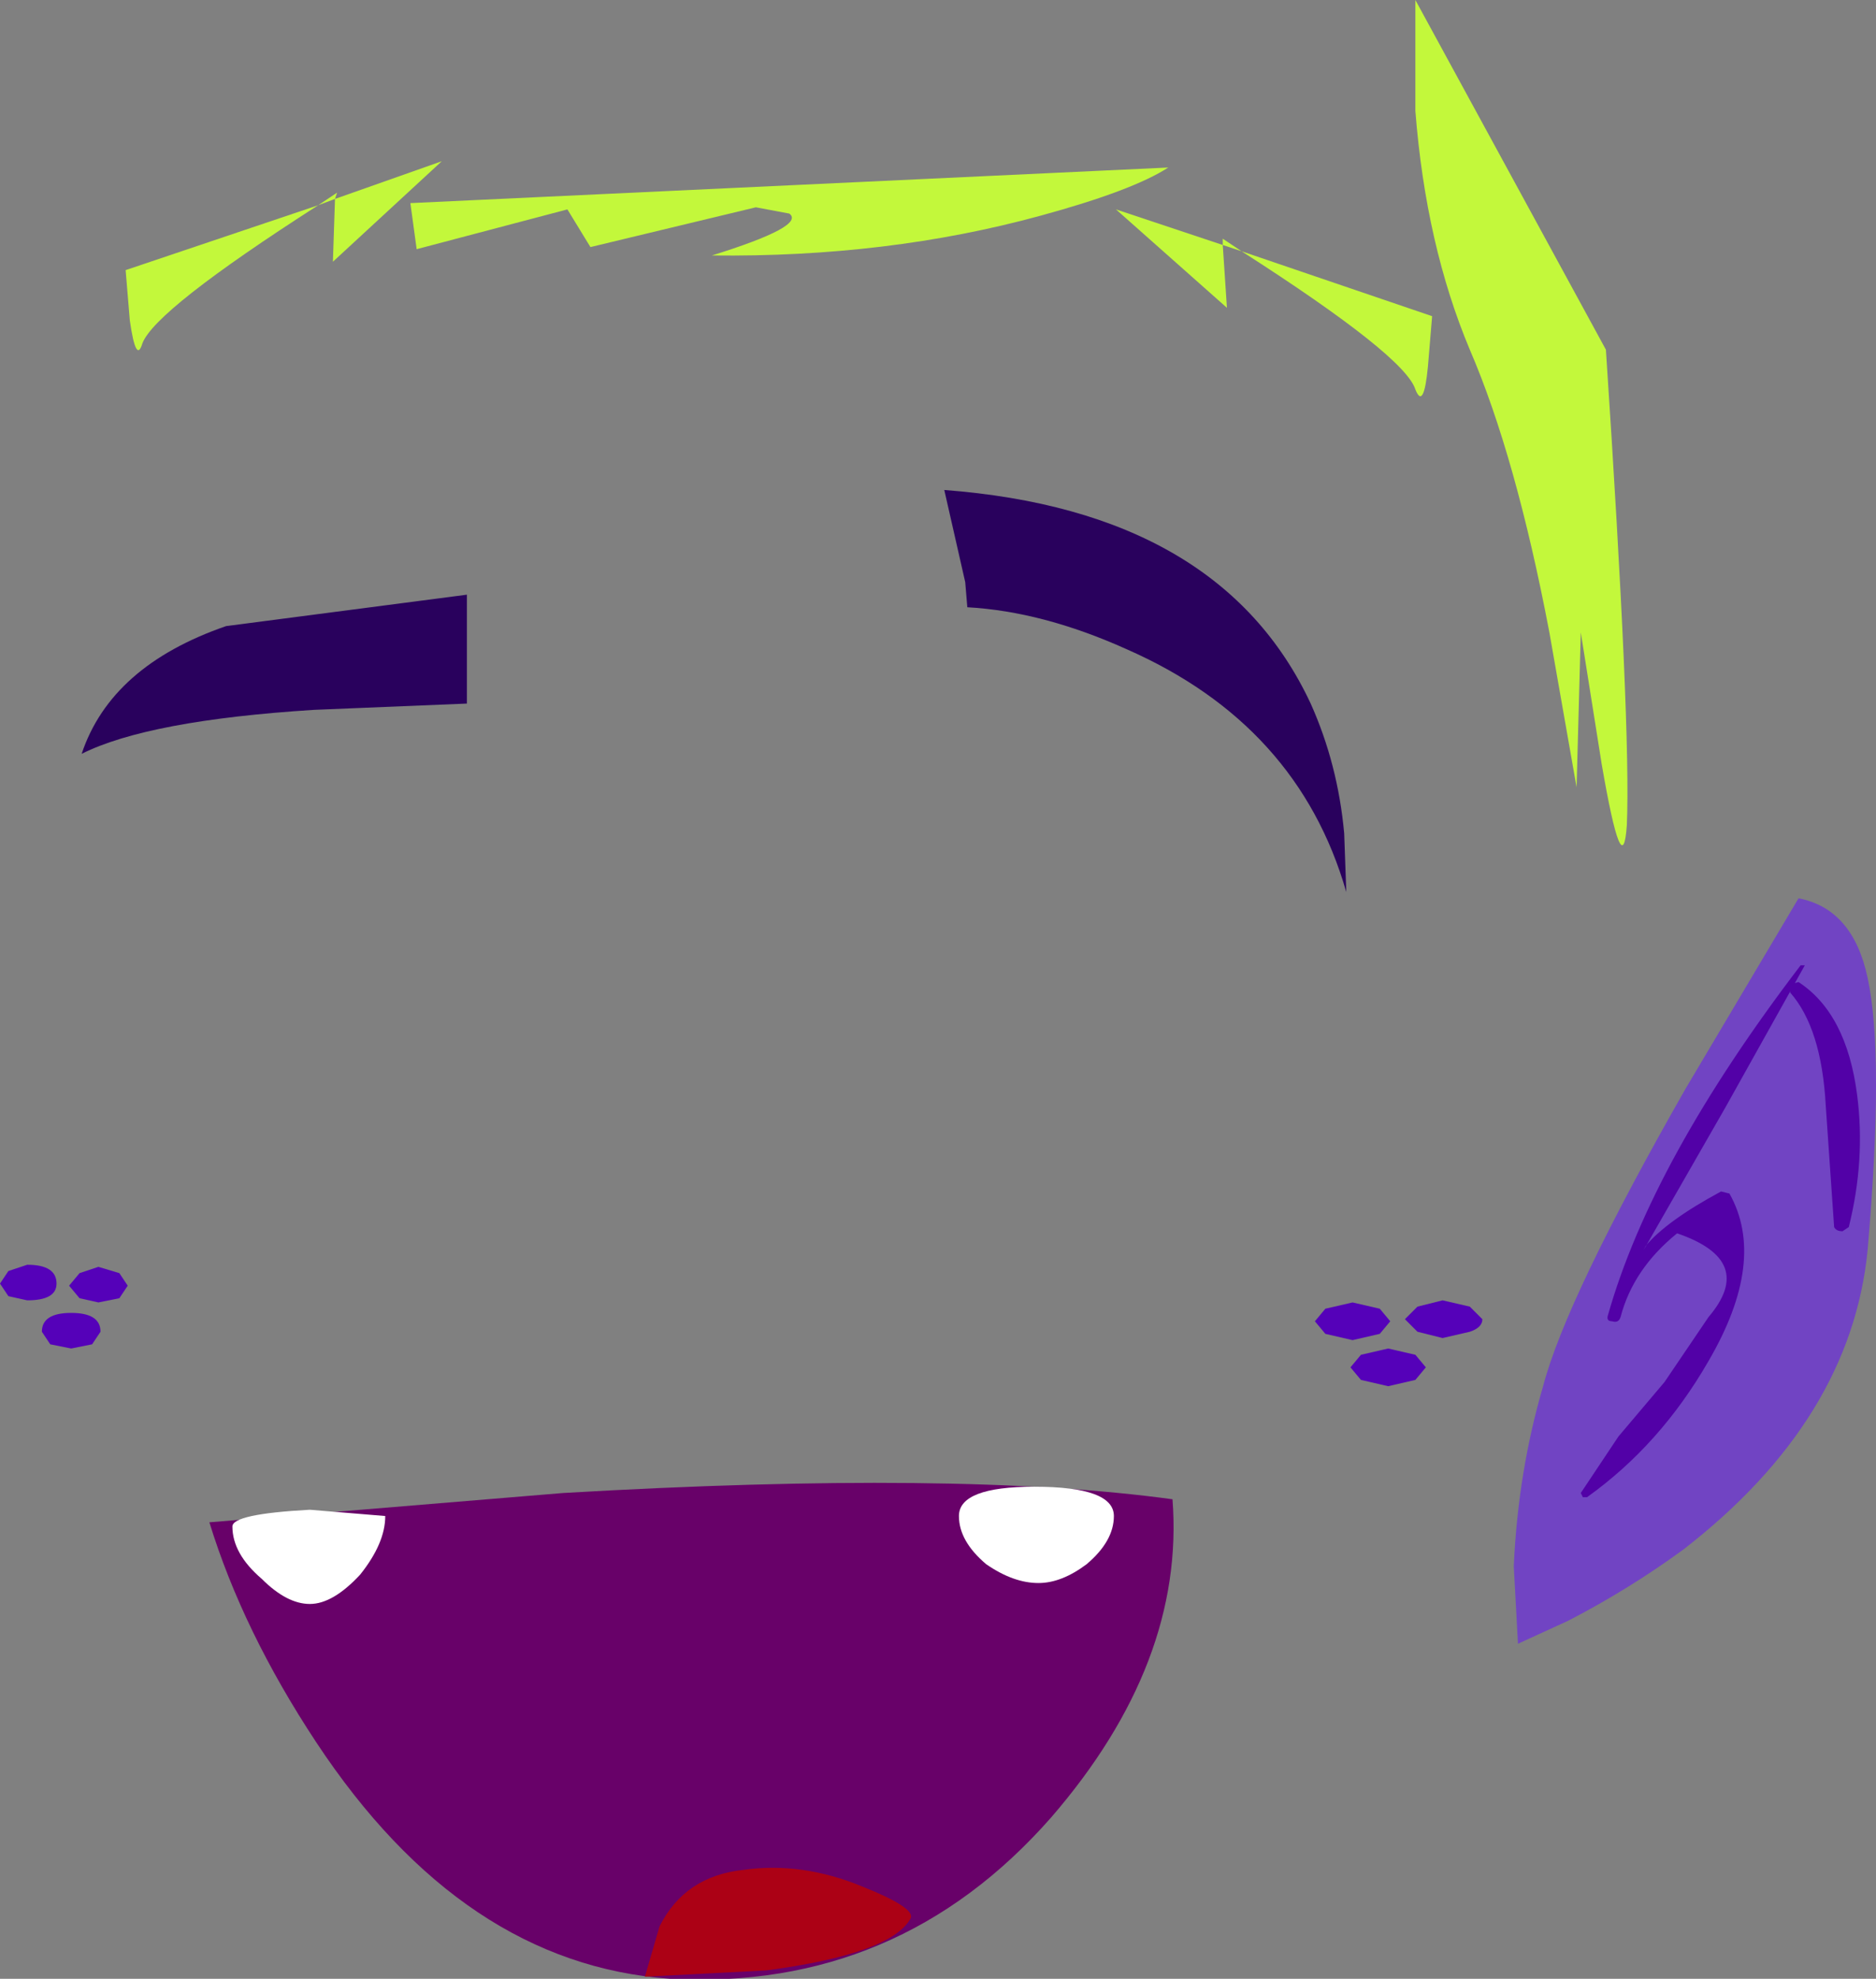 <?xml version="1.0" encoding="UTF-8" standalone="no"?>
<svg xmlns:xlink="http://www.w3.org/1999/xlink" height="47.25px" width="44.8px" xmlns="http://www.w3.org/2000/svg">
  <rect width="100%" height="100%" fill="#808080" stroke="none"/>
  <g transform="matrix(1.0, 0.0, 0.0, 1.0, 52.05, 169.5)">
    <path d="M-28.95 -155.0 Q-27.15 -154.9 -25.15 -154.0 -21.05 -152.2 -19.9 -148.2 L-19.95 -149.6 Q-20.1 -151.25 -20.75 -152.7 -22.9 -157.3 -29.5 -157.8 L-29.0 -155.6 -28.95 -155.0" fill="#29015d" fill-rule="evenodd" stroke="none"/>
    <path d="M-46.65 -154.55 Q-49.4 -153.6 -50.1 -151.5 -48.5 -152.3 -44.55 -152.55 L-40.9 -152.7 -40.9 -155.3 -46.65 -154.55" fill="#29015d" fill-rule="evenodd" stroke="none"/>
    <path d="M-7.45 -146.15 Q-7.8 -147.8 -9.1 -148.05 L-11.8 -143.5 Q-14.65 -138.5 -15.2 -136.4 -15.8 -134.35 -15.9 -132.1 L-15.8 -130.25 -14.6 -130.8 Q-13.15 -131.55 -11.85 -132.5 -7.85 -135.6 -7.45 -139.65 -7.05 -144.3 -7.45 -146.15" fill="#7144c3" fill-rule="evenodd" stroke="none"/>
    <path d="M-8.95 -146.45 L-9.05 -146.45 Q-12.6 -141.8 -13.65 -138.1 -13.7 -137.95 -13.55 -137.95 -13.4 -137.9 -13.35 -138.05 -13.05 -139.2 -12.0 -140.05 -10.1 -139.4 -11.25 -138.05 L-12.3 -136.5 -13.4 -135.2 -14.3 -133.85 -14.25 -133.75 -14.15 -133.75 Q-12.4 -135.0 -11.25 -137.0 -9.85 -139.4 -10.75 -141.0 L-10.95 -141.05 Q-12.25 -140.35 -12.75 -139.75 L-12.8 -139.65 -10.85 -143.05 -8.95 -146.45" fill="#5201a7" fill-rule="evenodd" stroke="none"/>
    <path d="M-9.1 -146.05 L-9.3 -146.0 -9.3 -145.8 Q-8.55 -144.95 -8.45 -143.1 L-8.25 -140.2 Q-8.2 -140.1 -8.05 -140.1 L-7.9 -140.2 Q-7.5 -141.8 -7.7 -143.35 -7.95 -145.3 -9.1 -146.05" fill="#5201a7" fill-rule="evenodd" stroke="none"/>
    <path d="M-47.05 -133.15 Q-46.25 -130.55 -44.5 -127.9 -41.0 -122.6 -36.05 -122.25 -30.6 -121.95 -26.95 -126.1 -23.75 -129.8 -24.05 -133.7 -29.15 -134.4 -38.6 -133.85 L-47.05 -133.15" fill="#680169" fill-rule="evenodd" stroke="none"/>
    <path d="M-29.15 -133.3 Q-29.15 -132.7 -28.5 -132.15 -27.85 -131.7 -27.25 -131.7 -26.7 -131.7 -26.1 -132.15 -25.45 -132.7 -25.45 -133.3 -25.45 -134.0 -27.35 -134.0 -29.15 -134.0 -29.15 -133.3" fill="#ffffff" fill-rule="evenodd" stroke="none"/>
    <path d="M-46.5 -133.05 Q-46.5 -132.4 -45.8 -131.8 -45.2 -131.2 -44.65 -131.2 -44.1 -131.2 -43.45 -131.9 -42.85 -132.65 -42.85 -133.3 L-44.65 -133.45 Q-46.5 -133.35 -46.5 -133.05" fill="#ffffff" fill-rule="evenodd" stroke="none"/>
    <path d="M-31.45 -124.45 Q-32.9 -125.05 -34.3 -124.85 -35.7 -124.7 -36.3 -123.5 L-36.65 -122.3 -33.75 -122.45 Q-30.75 -122.85 -30.3 -123.7 -30.2 -123.95 -31.45 -124.45" fill="#ac0115" fill-rule="evenodd" stroke="none"/>
    <path d="M-18.5 -138.0 L-18.2 -137.7 -17.6 -137.55 -16.95 -137.7 Q-16.65 -137.8 -16.65 -138.0 L-16.95 -138.3 -17.6 -138.45 -18.2 -138.3 -18.5 -138.0" fill="#5501b9" fill-rule="evenodd" stroke="none"/>
    <path d="M-20.65 -137.95 L-20.4 -137.65 -19.75 -137.5 -19.1 -137.65 -18.85 -137.95 -19.1 -138.25 -19.75 -138.4 -20.4 -138.25 -20.65 -137.95" fill="#5501b9" fill-rule="evenodd" stroke="none"/>
    <path d="M-19.8 -136.85 L-19.55 -136.55 -18.9 -136.4 -18.25 -136.55 -18.0 -136.85 -18.25 -137.15 -18.9 -137.3 -19.55 -137.15 -19.8 -136.85" fill="#5501b9" fill-rule="evenodd" stroke="none"/>
    <path d="M-50.7 -138.85 Q-50.7 -139.3 -51.4 -139.3 L-51.85 -139.15 -52.05 -138.85 -51.85 -138.55 -51.4 -138.45 Q-50.7 -138.45 -50.7 -138.85" fill="#5501b9" fill-rule="evenodd" stroke="none"/>
    <path d="M-49.0 -138.8 L-49.2 -139.1 -49.7 -139.25 -50.15 -139.1 -50.4 -138.8 -50.15 -138.5 -49.7 -138.4 -49.2 -138.5 -49.0 -138.8" fill="#5501b9" fill-rule="evenodd" stroke="none"/>
    <path d="M-49.65 -137.7 Q-49.65 -138.15 -50.35 -138.15 -51.05 -138.15 -51.05 -137.7 L-50.85 -137.4 -50.35 -137.3 -49.85 -137.4 -49.65 -137.7" fill="#5501b9" fill-rule="evenodd" stroke="none"/>
    <path d="M-13.7 -161.15 L-18.25 -169.5 -18.25 -166.85 Q-18.0 -163.65 -16.95 -161.15 -15.85 -158.6 -15.05 -154.4 L-14.4 -150.7 -14.3 -154.4 -13.8 -151.25 Q-13.3 -148.35 -13.2 -149.8 -13.1 -152.1 -13.7 -161.15" fill="#c3f83b" fill-rule="evenodd" stroke="none"/>
    <path d="M-44.0 -164.9 L-44.45 -164.6 -49.05 -163.05 -48.95 -161.85 Q-48.8 -160.8 -48.65 -161.3 -48.35 -162.1 -44.45 -164.6 L-44.05 -164.75 -44.1 -163.25 -41.5 -165.65 -44.05 -164.75 -44.0 -164.9" fill="#c3f83b" fill-rule="evenodd" stroke="none"/>
    <path d="M-17.85 -161.95 L-22.4 -163.5 -22.85 -163.8 -22.85 -163.65 -25.4 -164.5 -22.75 -162.15 -22.85 -163.65 -22.4 -163.5 Q-18.5 -161.0 -18.25 -160.2 -18.05 -159.7 -17.95 -160.75 L-17.85 -161.95" fill="#c3f83b" fill-rule="evenodd" stroke="none"/>
    <path d="M-27.2 -164.35 Q-25.0 -164.95 -24.15 -165.5 L-42.25 -164.65 -42.1 -163.55 -38.5 -164.5 -37.95 -163.6 -34.0 -164.55 -33.2 -164.4 Q-32.8 -164.1 -35.05 -163.4 -30.85 -163.35 -27.2 -164.35" fill="#c3f83b" fill-rule="evenodd" stroke="none"/>
  </g>
</svg>
